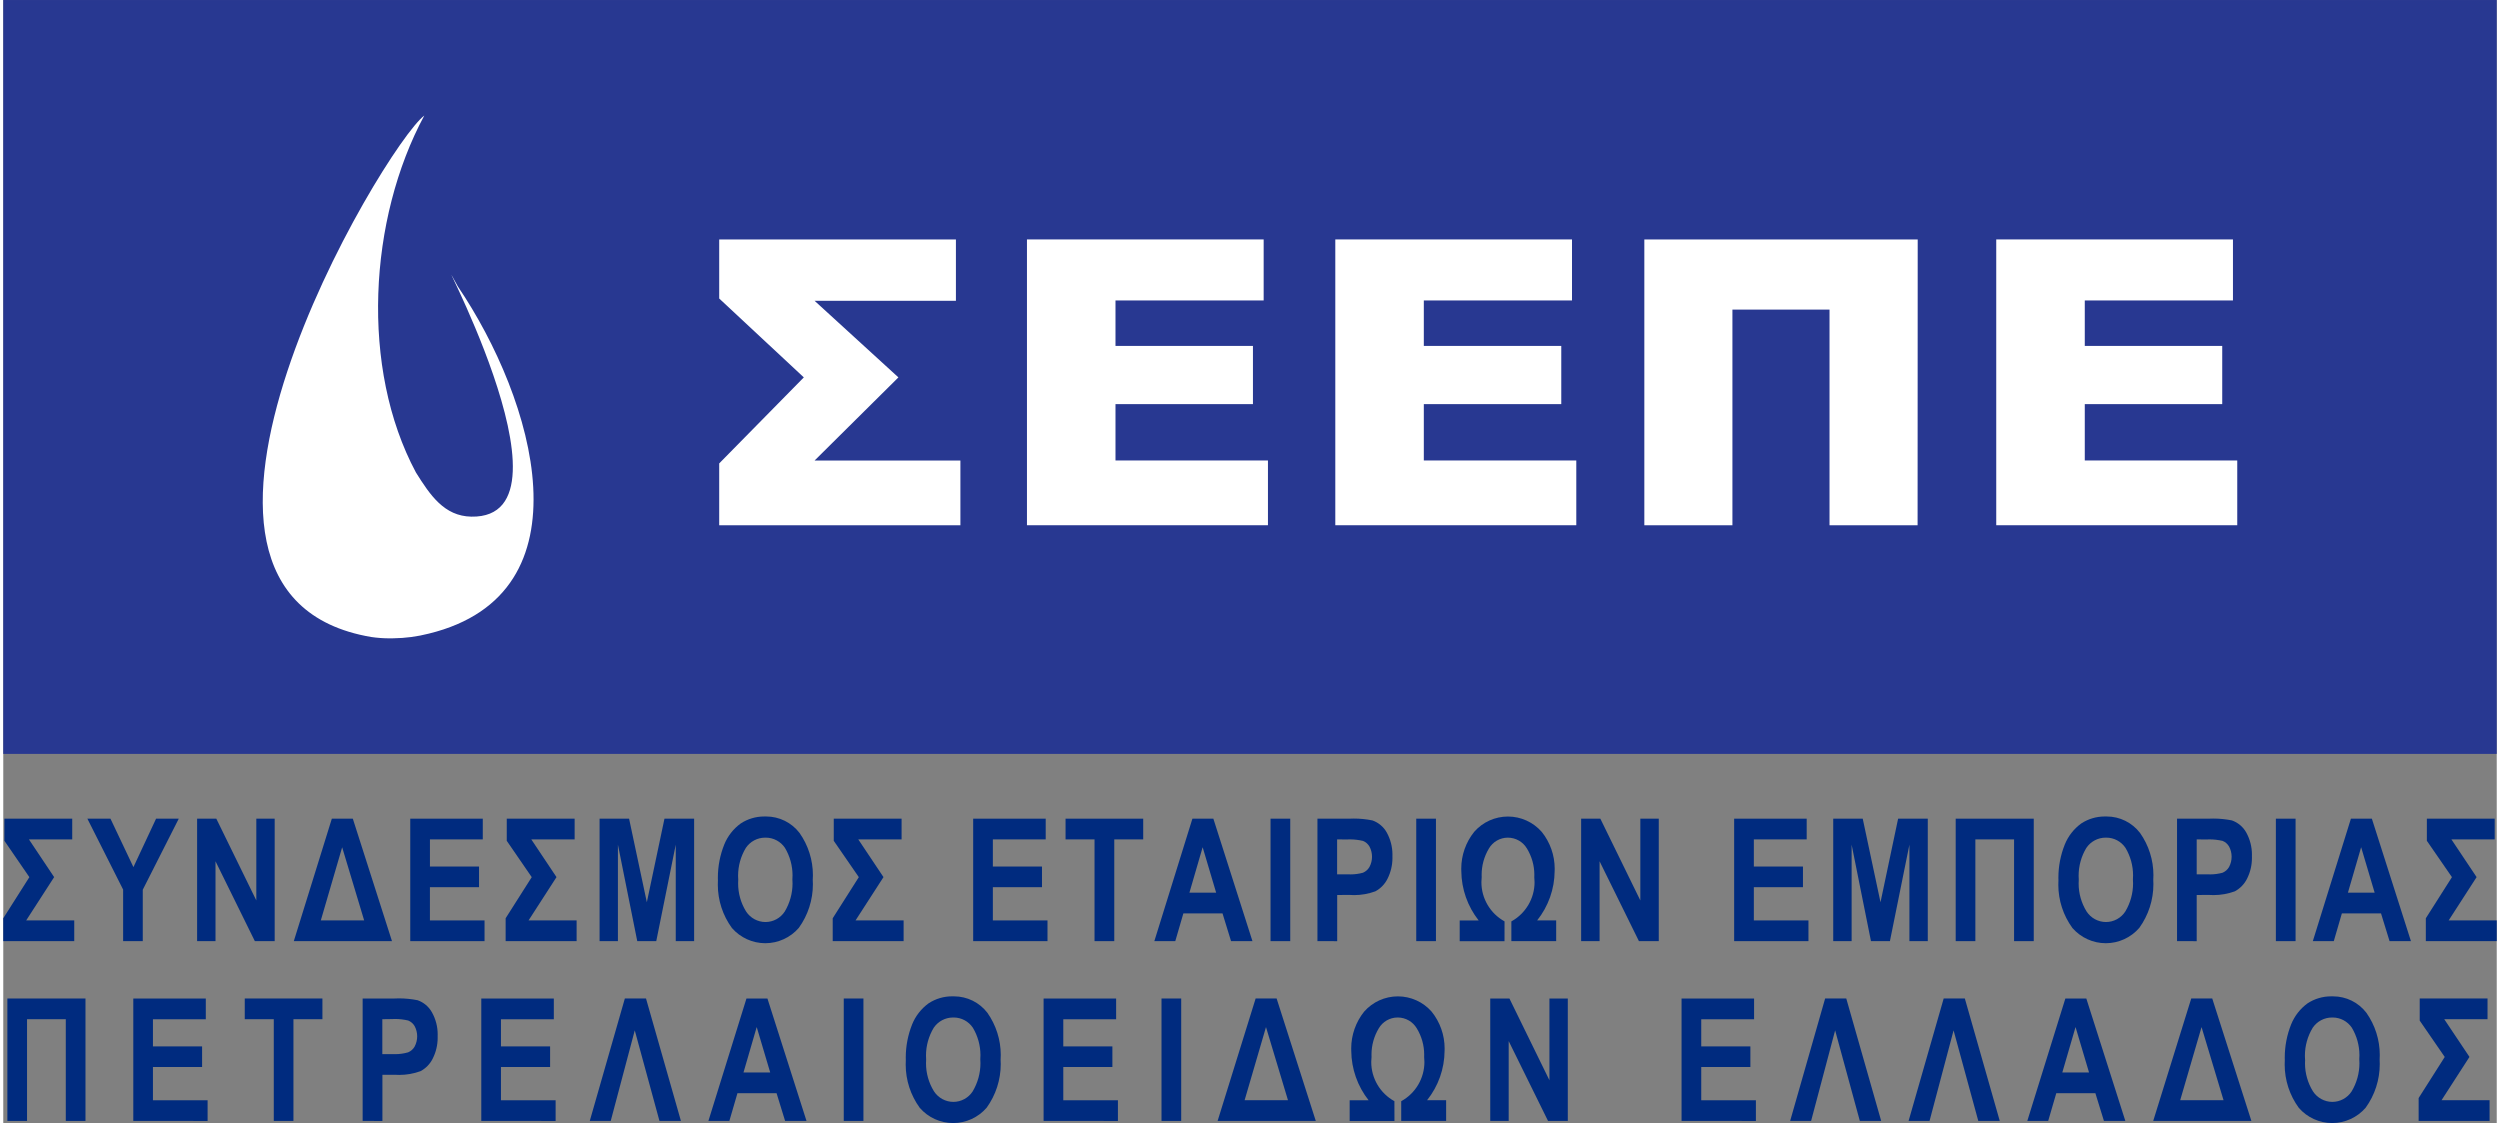 <svg xmlns="http://www.w3.org/2000/svg" xmlns:xlink="http://www.w3.org/1999/xlink" xmlns:xodm="http://www.corel.com/coreldraw/odm/2003" xml:space="preserve" width="512px" height="230px" style="shape-rendering:geometricPrecision; text-rendering:geometricPrecision; image-rendering:optimizeQuality; fill-rule:evenodd; clip-rule:evenodd" viewBox="0 0 152.741 68.794"><rect x="0" y="0" width="152.741" height="68.794" fill="#808080" stroke="none"/> <defs>  <style type="text/css">   <![CDATA[    .fil2 {fill:#002B7F;fill-rule:nonzero}    .fil0 {fill:#283891;fill-rule:nonzero}    .fil1 {fill:white;fill-rule:nonzero}   ]]>  </style> </defs> <g id="Layer_x0020_1">    <g id="_2002094430064">   <rect class="fil0" y="0.001" width="152.74" height="46.18"></rect>   <g>    <path class="fil1" d="M25.277 28.94c-3.417,-6.379 -2.897,-15.534 0.514,-21.862 -2.472,1.865 -18.821,29.288 -3.257,31.942 0.376,0.055 0.757,0.083 1.137,0.083 0.073,0 0.15,-0.001 0.222,-0.003 0.733,-0.007 1.466,-0.105 2.176,-0.287 10.021,-2.452 6.437,-14.391 1.777,-21.265 -2.469,-4.49 7.974,14.231 0.823,14.1 -1.659,-0.031 -2.522,-1.318 -3.392,-2.708z"></path>    <polygon class="fil1" points="58.631,32.174 43.856,32.174 43.856,28.387 49.039,23.118 43.856,18.286 43.856,14.667 58.356,14.667 58.356,18.425 49.697,18.425 54.833,23.118 49.697,28.212 58.631,28.211 "></polygon>    <polygon class="fil1" points="62.708,14.667 77.207,14.667 77.207,18.405 68.131,18.405 68.131,21.19 76.551,21.19 76.551,24.755 68.131,24.755 68.131,28.207 77.47,28.207 77.47,32.174 62.708,32.174 "></polygon>    <polygon class="fil1" points="81.596,14.667 96.095,14.667 96.095,18.405 87.018,18.405 87.018,21.19 95.438,21.19 95.438,24.755 87.018,24.755 87.018,28.207 96.358,28.207 96.358,32.174 81.596,32.174 "></polygon>    <polygon class="fil1" points="117.265,32.174 111.87,32.174 111.87,18.966 105.922,18.966 105.922,32.174 100.526,32.174 100.526,14.667 117.272,14.667 "></polygon>    <polygon class="fil1" points="122.083,14.667 136.583,14.667 136.583,18.405 127.506,18.405 127.506,21.19 135.926,21.19 135.926,24.755 127.506,24.755 127.506,28.207 136.846,28.207 136.846,32.174 122.083,32.174 "></polygon>   </g>   <g>    <polygon class="fil2" points="0.07,51.505 0.07,50.149 4.224,50.149 4.224,51.418 1.572,51.418 3.116,53.729 1.404,56.381 4.348,56.382 4.348,57.651 0,57.651 0,56.249 1.599,53.731 "></polygon>    <polygon class="fil2" points="7.342,57.651 7.342,54.493 5.152,50.15 6.567,50.15 7.973,53.117 9.36,50.15 10.75,50.15 8.545,54.502 8.545,57.649 "></polygon>    <polygon class="fil2" points="11.874,57.651 11.874,50.149 13.05,50.149 15.501,55.158 15.501,50.149 16.626,50.149 16.626,57.651 15.411,57.651 13.001,52.759 13.001,57.651 "></polygon>    <path class="fil2" d="M21.412 50.149l2.399 7.502 -6.014 0 2.33 -7.502 1.285 0zm-1.961 6.233l2.656 0 -1.348 -4.48 -1.308 4.48z"></path>    <polygon class="fil2" points="24.931,57.651 24.931,50.149 29.373,50.149 29.373,51.418 26.136,51.418 26.136,53.081 29.144,53.081 29.144,54.346 26.135,54.346 26.135,56.382 29.481,56.382 29.481,57.651 "></polygon>    <polygon class="fil2" points="30.842,51.505 30.842,50.149 35,50.149 35,51.418 32.345,51.418 33.889,53.729 32.178,56.381 35.121,56.382 35.121,57.651 30.773,57.651 30.773,56.249 32.372,53.731 "></polygon>    <polygon class="fil2" points="36.528,57.651 36.528,50.149 38.335,50.149 39.423,55.27 40.503,50.149 42.32,50.149 42.32,57.651 41.194,57.651 41.194,51.741 40,57.651 38.836,57.651 37.651,51.741 37.651,57.651 "></polygon>    <path class="fil2" d="M43.777 53.944c-0.002,-0.06 -0.003,-0.123 -0.003,-0.183 0,-0.694 0.133,-1.382 0.39,-2.025 0.208,-0.517 0.559,-0.965 1.008,-1.292 0.427,-0.28 0.926,-0.429 1.436,-0.429 0.024,0 0.049,0 0.073,0.001 0.018,-0.001 0.037,-0.001 0.055,-0.001 0.8,0 1.555,0.373 2.041,1.009 0.532,0.755 0.819,1.659 0.819,2.584 0,0.095 -0.004,0.192 -0.01,0.286 0.006,0.091 0.009,0.183 0.009,0.273 0,0.959 -0.302,1.895 -0.863,2.672 -0.515,0.596 -1.265,0.939 -2.053,0.939 -0.783,0 -1.529,-0.34 -2.043,-0.93 -0.562,-0.769 -0.865,-1.699 -0.865,-2.652 0,-0.084 0.002,-0.169 0.006,-0.252l0 0zm1.245 -0.051c-0.005,0.074 -0.007,0.151 -0.007,0.228 0,0.604 0.169,1.198 0.487,1.712 0.262,0.402 0.708,0.645 1.188,0.647 0.477,-0.001 0.921,-0.242 1.18,-0.641 0.313,-0.522 0.478,-1.119 0.478,-1.727 0,-0.081 -0.003,-0.165 -0.009,-0.245 0.006,-0.082 0.009,-0.164 0.009,-0.246 0,-0.593 -0.161,-1.175 -0.465,-1.684 -0.262,-0.391 -0.702,-0.626 -1.173,-0.626 -0.007,0 -0.015,0 -0.022,0 -0.006,0 -0.013,0 -0.02,0 -0.474,0 -0.917,0.236 -1.182,0.63 -0.309,0.513 -0.473,1.102 -0.473,1.703 0,0.082 0.003,0.166 0.009,0.249z"></path>    <polygon class="fil2" points="50.873,51.505 50.873,50.149 55.028,50.149 55.028,51.418 52.375,51.418 53.919,53.729 52.208,56.381 55.152,56.382 55.152,57.651 50.809,57.651 50.809,56.249 52.408,53.731 "></polygon>    <polygon class="fil2" points="59.413,57.651 59.413,50.149 63.856,50.149 63.856,51.418 60.619,51.418 60.619,53.081 63.628,53.081 63.628,54.346 60.619,54.346 60.619,56.382 63.966,56.382 63.966,57.651 "></polygon>    <polygon class="fil2" points="66.847,57.651 66.847,51.418 65.072,51.418 65.072,50.149 69.829,50.149 69.829,51.418 68.056,51.418 68.056,57.651 "></polygon>    <path class="fil2" d="M76.521 57.651l-1.311 0 -0.523 -1.699 -2.398 0 -0.495 1.699 -1.283 0 2.332 -7.502 1.283 0 2.395 7.502zm-2.224 -2.968l-0.827 -2.785 -0.811 2.785 1.638 0z"></path>    <polygon class="fil2" points="77.629,57.651 77.629,50.149 78.836,50.149 78.836,57.651 "></polygon>    <path class="fil2" d="M80.502 57.651l0 -7.502 1.942 0c0.093,-0.005 0.187,-0.007 0.281,-0.007 0.385,0 0.769,0.038 1.145,0.114 0.374,0.131 0.687,0.396 0.879,0.742 0.228,0.413 0.348,0.877 0.348,1.349 0,0.038 0,0.077 -0.002,0.115 0.002,0.031 0.002,0.064 0.002,0.095 0,0.441 -0.104,0.877 -0.301,1.27 -0.162,0.328 -0.424,0.6 -0.747,0.773 -0.416,0.152 -0.857,0.231 -1.299,0.231 -0.082,0 -0.165,-0.003 -0.246,-0.009l-0.792 0.001 0 2.83 -1.21 -0.002zm1.205 -6.233l0 2.14 0.669 0c0.053,0.002 0.107,0.004 0.162,0.004 0.254,0 0.508,-0.035 0.753,-0.102 0.167,-0.071 0.307,-0.194 0.397,-0.352 0.103,-0.193 0.157,-0.409 0.157,-0.627 0,-0.219 -0.054,-0.434 -0.157,-0.627 -0.09,-0.155 -0.229,-0.277 -0.395,-0.343 -0.264,-0.062 -0.533,-0.093 -0.803,-0.093 -0.065,0 -0.131,0.002 -0.195,0.005l-0.588 -0.005z"></path>    <polygon class="fil2" points="86.554,57.651 86.554,50.149 87.761,50.149 87.761,57.651 "></polygon>    <path class="fil2" d="M91.961 57.653l-2.745 0 0 -1.27 1.161 0c-0.678,-0.861 -1.053,-1.924 -1.062,-3.02 -0.002,-0.051 -0.003,-0.103 -0.003,-0.155 0,-0.819 0.279,-1.613 0.791,-2.252 0.521,-0.596 1.275,-0.938 2.068,-0.938 0.791,0 1.545,0.342 2.068,0.937 0.515,0.638 0.796,1.436 0.796,2.256 0,0.049 -0.001,0.1 -0.003,0.149 -0.007,1.098 -0.386,2.162 -1.071,3.02l1.165 0 0 1.269 -2.745 0 0 -1.207c0.876,-0.483 1.421,-1.404 1.421,-2.405 0,-0.102 -0.006,-0.205 -0.017,-0.306 0.002,-0.047 0.004,-0.095 0.004,-0.142 0,-0.566 -0.157,-1.123 -0.451,-1.607 -0.244,-0.415 -0.689,-0.67 -1.171,-0.67 0,0 0,0 -0.001,0 -0.001,0 -0.003,0 -0.004,0 -0.477,0 -0.919,0.255 -1.158,0.668 -0.291,0.484 -0.444,1.04 -0.444,1.605 0,0.048 0.002,0.098 0.003,0.146 -0.011,0.102 -0.017,0.206 -0.017,0.309 0,0.999 0.543,1.919 1.417,2.4l-0.002 1.213z"></path>    <polygon class="fil2" points="96.655,57.651 96.655,50.149 97.831,50.149 100.281,55.158 100.281,50.149 101.41,50.149 101.41,57.651 100.195,57.651 97.785,52.759 97.785,57.651 "></polygon>    <polygon class="fil2" points="106.028,57.651 106.028,50.149 110.471,50.149 110.471,51.418 107.234,51.418 107.234,53.081 110.243,53.081 110.243,54.346 107.234,54.346 107.234,56.382 110.58,56.382 110.58,57.651 "></polygon>    <polygon class="fil2" points="112.097,57.651 112.097,50.149 113.904,50.149 114.993,55.27 116.072,50.149 117.889,50.149 117.889,57.651 116.764,57.651 116.764,51.741 115.57,57.651 114.409,57.651 113.224,51.741 113.224,57.651 "></polygon>    <polygon class="fil2" points="120.804,57.651 119.599,57.651 119.599,50.149 124.38,50.149 124.38,57.651 123.175,57.651 123.175,51.418 120.804,51.418 "></polygon>    <path class="fil2" d="M125.893 53.944c-0.002,-0.06 -0.003,-0.123 -0.003,-0.183 0,-0.694 0.133,-1.382 0.39,-2.025 0.208,-0.517 0.558,-0.965 1.008,-1.292 0.426,-0.28 0.925,-0.429 1.435,-0.429 0.025,0 0.05,0 0.074,0.001 0.017,-0.001 0.036,-0.001 0.055,-0.001 0.799,0 1.554,0.373 2.04,1.009 0.533,0.755 0.819,1.659 0.819,2.584 0,0.095 -0.003,0.192 -0.009,0.286 0.005,0.091 0.008,0.183 0.008,0.273 0,0.959 -0.303,1.895 -0.864,2.672 -0.515,0.596 -1.264,0.939 -2.052,0.939 -0.783,0 -1.529,-0.34 -2.043,-0.93 -0.562,-0.769 -0.865,-1.699 -0.865,-2.652 0,-0.084 0.003,-0.169 0.007,-0.252l0 0zm1.245 -0.051c-0.005,0.075 -0.008,0.153 -0.008,0.23 0,0.604 0.168,1.197 0.486,1.71 0.261,0.402 0.708,0.645 1.187,0.647 0.478,0 0.923,-0.242 1.183,-0.641 0.313,-0.522 0.478,-1.119 0.478,-1.728 0,-0.082 -0.003,-0.164 -0.009,-0.245 0.006,-0.081 0.009,-0.163 0.009,-0.245 0,-0.593 -0.161,-1.175 -0.465,-1.684 -0.263,-0.391 -0.702,-0.626 -1.173,-0.626 -0.007,0 -0.015,0 -0.022,0 -0.007,0 -0.014,0 -0.02,0 -0.474,0 -0.917,0.236 -1.183,0.63 -0.309,0.513 -0.472,1.102 -0.472,1.703 0,0.082 0.003,0.166 0.009,0.249l0 0z"></path>    <path class="fil2" d="M133.157 57.651l0 -7.502 1.943 0c0.09,-0.005 0.184,-0.007 0.276,-0.007 0.383,0 0.767,0.038 1.142,0.113 0.374,0.132 0.688,0.396 0.88,0.743 0.228,0.413 0.348,0.878 0.348,1.349 0,0.038 -0.001,0.078 -0.002,0.115 0.001,0.031 0.002,0.065 0.002,0.097 0,0.44 -0.103,0.875 -0.3,1.268 -0.163,0.328 -0.425,0.599 -0.748,0.773 -0.416,0.151 -0.856,0.23 -1.3,0.23 -0.081,0 -0.163,-0.003 -0.244,-0.008l-0.792 0.001 0 2.83 -1.205 -0.002zm1.205 -6.233l0 2.14 0.669 0c0.053,0.002 0.108,0.004 0.162,0.004 0.255,0 0.51,-0.035 0.755,-0.102 0.167,-0.071 0.307,-0.194 0.397,-0.352 0.103,-0.193 0.156,-0.408 0.156,-0.627 0,-0.219 -0.053,-0.435 -0.156,-0.627 -0.09,-0.155 -0.229,-0.277 -0.396,-0.344 -0.262,-0.06 -0.533,-0.092 -0.803,-0.092 -0.064,0 -0.13,0.002 -0.195,0.006l-0.589 -0.006z"></path>    <polygon class="fil2" points="139.212,57.651 139.212,50.149 140.419,50.149 140.419,57.651 "></polygon>    <path class="fil2" d="M147.486 57.651l-1.31 0 -0.523 -1.699 -2.398 0 -0.495 1.699 -1.284 0 2.333 -7.502 1.283 0 2.394 7.502zm-2.223 -2.968l-0.828 -2.785 -0.81 2.785 1.638 0z"></path>    <polygon class="fil2" points="148.461,51.505 148.461,50.149 152.616,50.149 152.616,51.418 149.964,51.418 151.508,53.729 149.797,56.381 152.741,56.382 152.741,57.651 148.398,57.651 148.398,56.249 149.997,53.731 "></polygon>    <polygon class="fil2" points="1.456,68.665 0.251,68.665 0.251,61.165 5.036,61.165 5.036,68.665 3.83,68.665 3.83,62.433 1.456,62.433 "></polygon>    <polygon class="fil2" points="7.965,68.665 7.965,61.165 12.407,61.165 12.407,62.435 9.169,62.435 9.169,64.097 12.179,64.097 12.179,65.361 9.169,65.361 9.169,67.398 12.517,67.398 12.517,68.667 "></polygon>    <polygon class="fil2" points="16.571,68.665 16.571,62.433 14.793,62.433 14.793,61.164 19.55,61.164 19.55,62.433 17.775,62.433 17.775,68.665 "></polygon>    <path class="fil2" d="M22.014 68.665l0 -7.5 1.942 0c0.093,-0.005 0.189,-0.008 0.282,-0.008 0.384,0 0.768,0.039 1.145,0.114 0.374,0.132 0.686,0.397 0.878,0.744 0.23,0.411 0.35,0.875 0.35,1.347 0,0.038 -0.001,0.077 -0.002,0.116 0,0.031 0.001,0.063 0.001,0.095 0,0.441 -0.104,0.877 -0.302,1.27 -0.161,0.329 -0.423,0.599 -0.746,0.772 -0.416,0.153 -0.858,0.231 -1.301,0.231 -0.081,0 -0.163,-0.002 -0.244,-0.008l-0.792 0 0 2.83 -1.211 -0.003zm1.206 -6.232l0 2.139 0.668 0c0.04,0.002 0.081,0.002 0.121,0.002 0.268,0 0.535,-0.038 0.792,-0.112 0.168,-0.07 0.307,-0.194 0.397,-0.352 0.103,-0.194 0.157,-0.409 0.157,-0.628 0,-0.218 -0.054,-0.433 -0.157,-0.627 -0.089,-0.154 -0.228,-0.275 -0.394,-0.342 -0.263,-0.062 -0.533,-0.094 -0.803,-0.094 -0.065,0 -0.131,0.002 -0.195,0.006l-0.586 0.008z"></path>    <polygon class="fil2" points="29.282,68.665 29.282,61.165 33.725,61.165 33.725,62.435 30.487,62.435 30.487,64.097 33.497,64.097 33.497,65.361 30.487,65.361 30.487,67.398 33.835,67.398 33.835,68.667 "></polygon>    <polygon class="fil2" points="38.076,61.164 39.372,61.164 41.511,68.664 40.196,68.664 38.683,63.117 37.211,68.664 35.927,68.664 "></polygon>    <path class="fil2" d="M49.204 68.665l-1.311 0 -0.523 -1.698 -2.397 0 -0.495 1.698 -1.284 0 2.332 -7.5 1.284 0 2.394 7.5zm-2.224 -2.968l-0.827 -2.784 -0.81 2.784 1.637 0z"></path>    <polygon class="fil2" points="51.485,68.665 51.485,61.165 52.691,61.165 52.691,68.665 "></polygon>    <path class="fil2" d="M55.287 64.961c-0.002,-0.062 -0.003,-0.124 -0.003,-0.186 0,-0.692 0.133,-1.379 0.389,-2.022 0.207,-0.516 0.558,-0.964 1.007,-1.291 0.427,-0.281 0.927,-0.43 1.437,-0.43 0.024,0 0.049,0.001 0.072,0.001 0.018,0 0.037,0 0.055,0 0.8,0 1.555,0.373 2.041,1.008 0.531,0.756 0.818,1.658 0.818,2.583 0,0.096 -0.004,0.193 -0.01,0.288 0.006,0.09 0.009,0.182 0.009,0.271 0,0.959 -0.303,1.895 -0.864,2.672 -0.515,0.596 -1.265,0.939 -2.052,0.939 -0.784,0 -1.529,-0.339 -2.043,-0.93 -0.56,-0.768 -0.863,-1.697 -0.863,-2.649 0,-0.085 0.003,-0.17 0.007,-0.254l0 0zm1.245 -0.051c-0.005,0.075 -0.008,0.153 -0.008,0.229 0,0.605 0.17,1.198 0.488,1.712 0.261,0.401 0.707,0.645 1.186,0.647 0.478,0 0.923,-0.242 1.183,-0.641 0.312,-0.522 0.478,-1.12 0.478,-1.728 0,-0.081 -0.004,-0.164 -0.01,-0.245 0.007,-0.081 0.01,-0.164 0.01,-0.245 0,-0.593 -0.161,-1.176 -0.466,-1.685 -0.262,-0.39 -0.702,-0.625 -1.173,-0.625 -0.007,0 -0.015,0 -0.022,0 -0.006,0 -0.013,0 -0.019,0 -0.474,0 -0.918,0.236 -1.183,0.629 -0.309,0.514 -0.473,1.103 -0.473,1.704 0,0.082 0.003,0.165 0.009,0.248l0 0z"></path>    <polygon class="fil2" points="63.727,68.665 63.727,61.165 68.17,61.165 68.17,62.435 64.933,62.435 64.933,64.097 67.941,64.097 67.941,65.361 64.933,65.361 64.933,67.398 68.28,67.398 68.28,68.667 "></polygon>    <polygon class="fil2" points="70.95,68.665 70.95,61.165 72.156,61.165 72.156,68.665 "></polygon>    <path class="fil2" d="M78.001 61.164l2.399 7.5 -6.014 0 2.33 -7.5 1.285 0zm-1.961 6.232l2.657 0 -1.347 -4.48 -1.31 4.48z"></path>    <path class="fil2" d="M85.22 68.667l-2.744 0 0 -1.269 1.159 0c-0.677,-0.861 -1.052,-1.924 -1.061,-3.02 -0.003,-0.051 -0.003,-0.103 -0.003,-0.155 0,-0.819 0.279,-1.614 0.79,-2.253 0.522,-0.595 1.276,-0.936 2.068,-0.936 0.792,0 1.546,0.341 2.068,0.936 0.515,0.638 0.796,1.435 0.796,2.256 0,0.049 0,0.1 -0.003,0.149 -0.007,1.098 -0.386,2.162 -1.071,3.019l1.166 0.001 0 1.269 -2.751 0 0 -1.208c0.876,-0.481 1.421,-1.402 1.421,-2.403 0,-0.102 -0.006,-0.206 -0.017,-0.307 0.002,-0.046 0.003,-0.094 0.003,-0.14 0,-0.567 -0.156,-1.124 -0.451,-1.608 -0.244,-0.415 -0.689,-0.67 -1.171,-0.67 0,0 0,0 0,0 -0.001,0 -0.002,0 -0.003,0 -0.478,0 -0.92,0.255 -1.159,0.668 -0.291,0.484 -0.444,1.039 -0.444,1.605 0,0.048 0.002,0.096 0.003,0.145 -0.012,0.101 -0.018,0.205 -0.018,0.308 0,0.999 0.544,1.919 1.419,2.401l0.003 1.212z"></path>    <polygon class="fil2" points="91.087,68.665 91.087,61.165 92.262,61.165 94.713,66.174 94.713,61.165 95.838,61.165 95.838,68.665 94.627,68.665 92.217,63.774 92.217,68.665 "></polygon>    <polygon class="fil2" points="102.806,68.665 102.806,61.165 107.249,61.165 107.249,62.435 104.012,62.435 104.012,64.097 107.022,64.097 107.022,65.361 104.012,65.361 104.012,67.398 107.36,67.398 107.36,68.667 "></polygon>    <polygon class="fil2" points="111.601,61.164 112.896,61.164 115.035,68.664 113.727,68.664 112.214,63.117 110.742,68.664 109.458,68.664 "></polygon>    <polygon class="fil2" points="118.863,61.164 120.159,61.164 122.298,68.664 120.983,68.664 119.469,63.117 117.997,68.664 116.713,68.664 "></polygon>    <path class="fil2" d="M129.991 68.665l-1.311 0 -0.524 -1.698 -2.396 0 -0.495 1.698 -1.28 0 2.332 -7.5 1.283 0 2.391 7.5zm-2.224 -2.968l-0.827 -2.784 -0.811 2.784 1.638 0z"></path>    <path class="fil2" d="M135.314 61.164l2.398 7.5 -6.014 0 2.33 -7.5 1.286 0zm-1.963 6.232l2.656 0 -1.348 -4.48 -1.308 4.48z"></path>    <path class="fil2" d="M139.759 64.961c-0.001,-0.06 -0.003,-0.123 -0.003,-0.183 0,-0.693 0.133,-1.381 0.39,-2.025 0.208,-0.517 0.557,-0.965 1.007,-1.292 0.428,-0.279 0.926,-0.428 1.436,-0.428 0.024,0 0.05,0 0.074,0.001 0.018,-0.001 0.037,-0.001 0.055,-0.001 0.8,0 1.555,0.373 2.04,1.008 0.533,0.756 0.819,1.66 0.819,2.585 0,0.095 -0.003,0.192 -0.009,0.286 0.005,0.09 0.008,0.182 0.008,0.271 0,0.959 -0.302,1.895 -0.863,2.672 -0.515,0.596 -1.264,0.939 -2.052,0.939 -0.783,0 -1.529,-0.339 -2.043,-0.93 -0.562,-0.768 -0.866,-1.699 -0.866,-2.652 0,-0.083 0.003,-0.168 0.007,-0.251l0 0zm1.245 -0.051c-0.006,0.075 -0.008,0.152 -0.008,0.228 0,0.605 0.169,1.199 0.487,1.713 0.262,0.401 0.708,0.645 1.187,0.647 0.477,-0.001 0.922,-0.242 1.182,-0.642 0.313,-0.521 0.478,-1.119 0.478,-1.727 0,-0.081 -0.003,-0.164 -0.009,-0.245 0.006,-0.081 0.009,-0.164 0.009,-0.245 0,-0.593 -0.161,-1.176 -0.465,-1.685 -0.262,-0.39 -0.703,-0.625 -1.174,-0.625 -0.006,0 -0.014,0 -0.021,0 -0.006,0 -0.014,0 -0.02,0 -0.474,0 -0.918,0.236 -1.183,0.629 -0.312,0.516 -0.477,1.108 -0.477,1.711 0,0.08 0.003,0.161 0.008,0.24l0.006 0.001z"></path>    <polygon class="fil2" points="148.023,62.519 148.023,61.164 152.177,61.164 152.177,62.433 149.526,62.433 151.071,64.743 149.359,67.396 152.303,67.396 152.303,68.666 147.957,68.665 147.957,67.263 149.556,64.746 "></polygon>   </g>  </g> </g></svg>